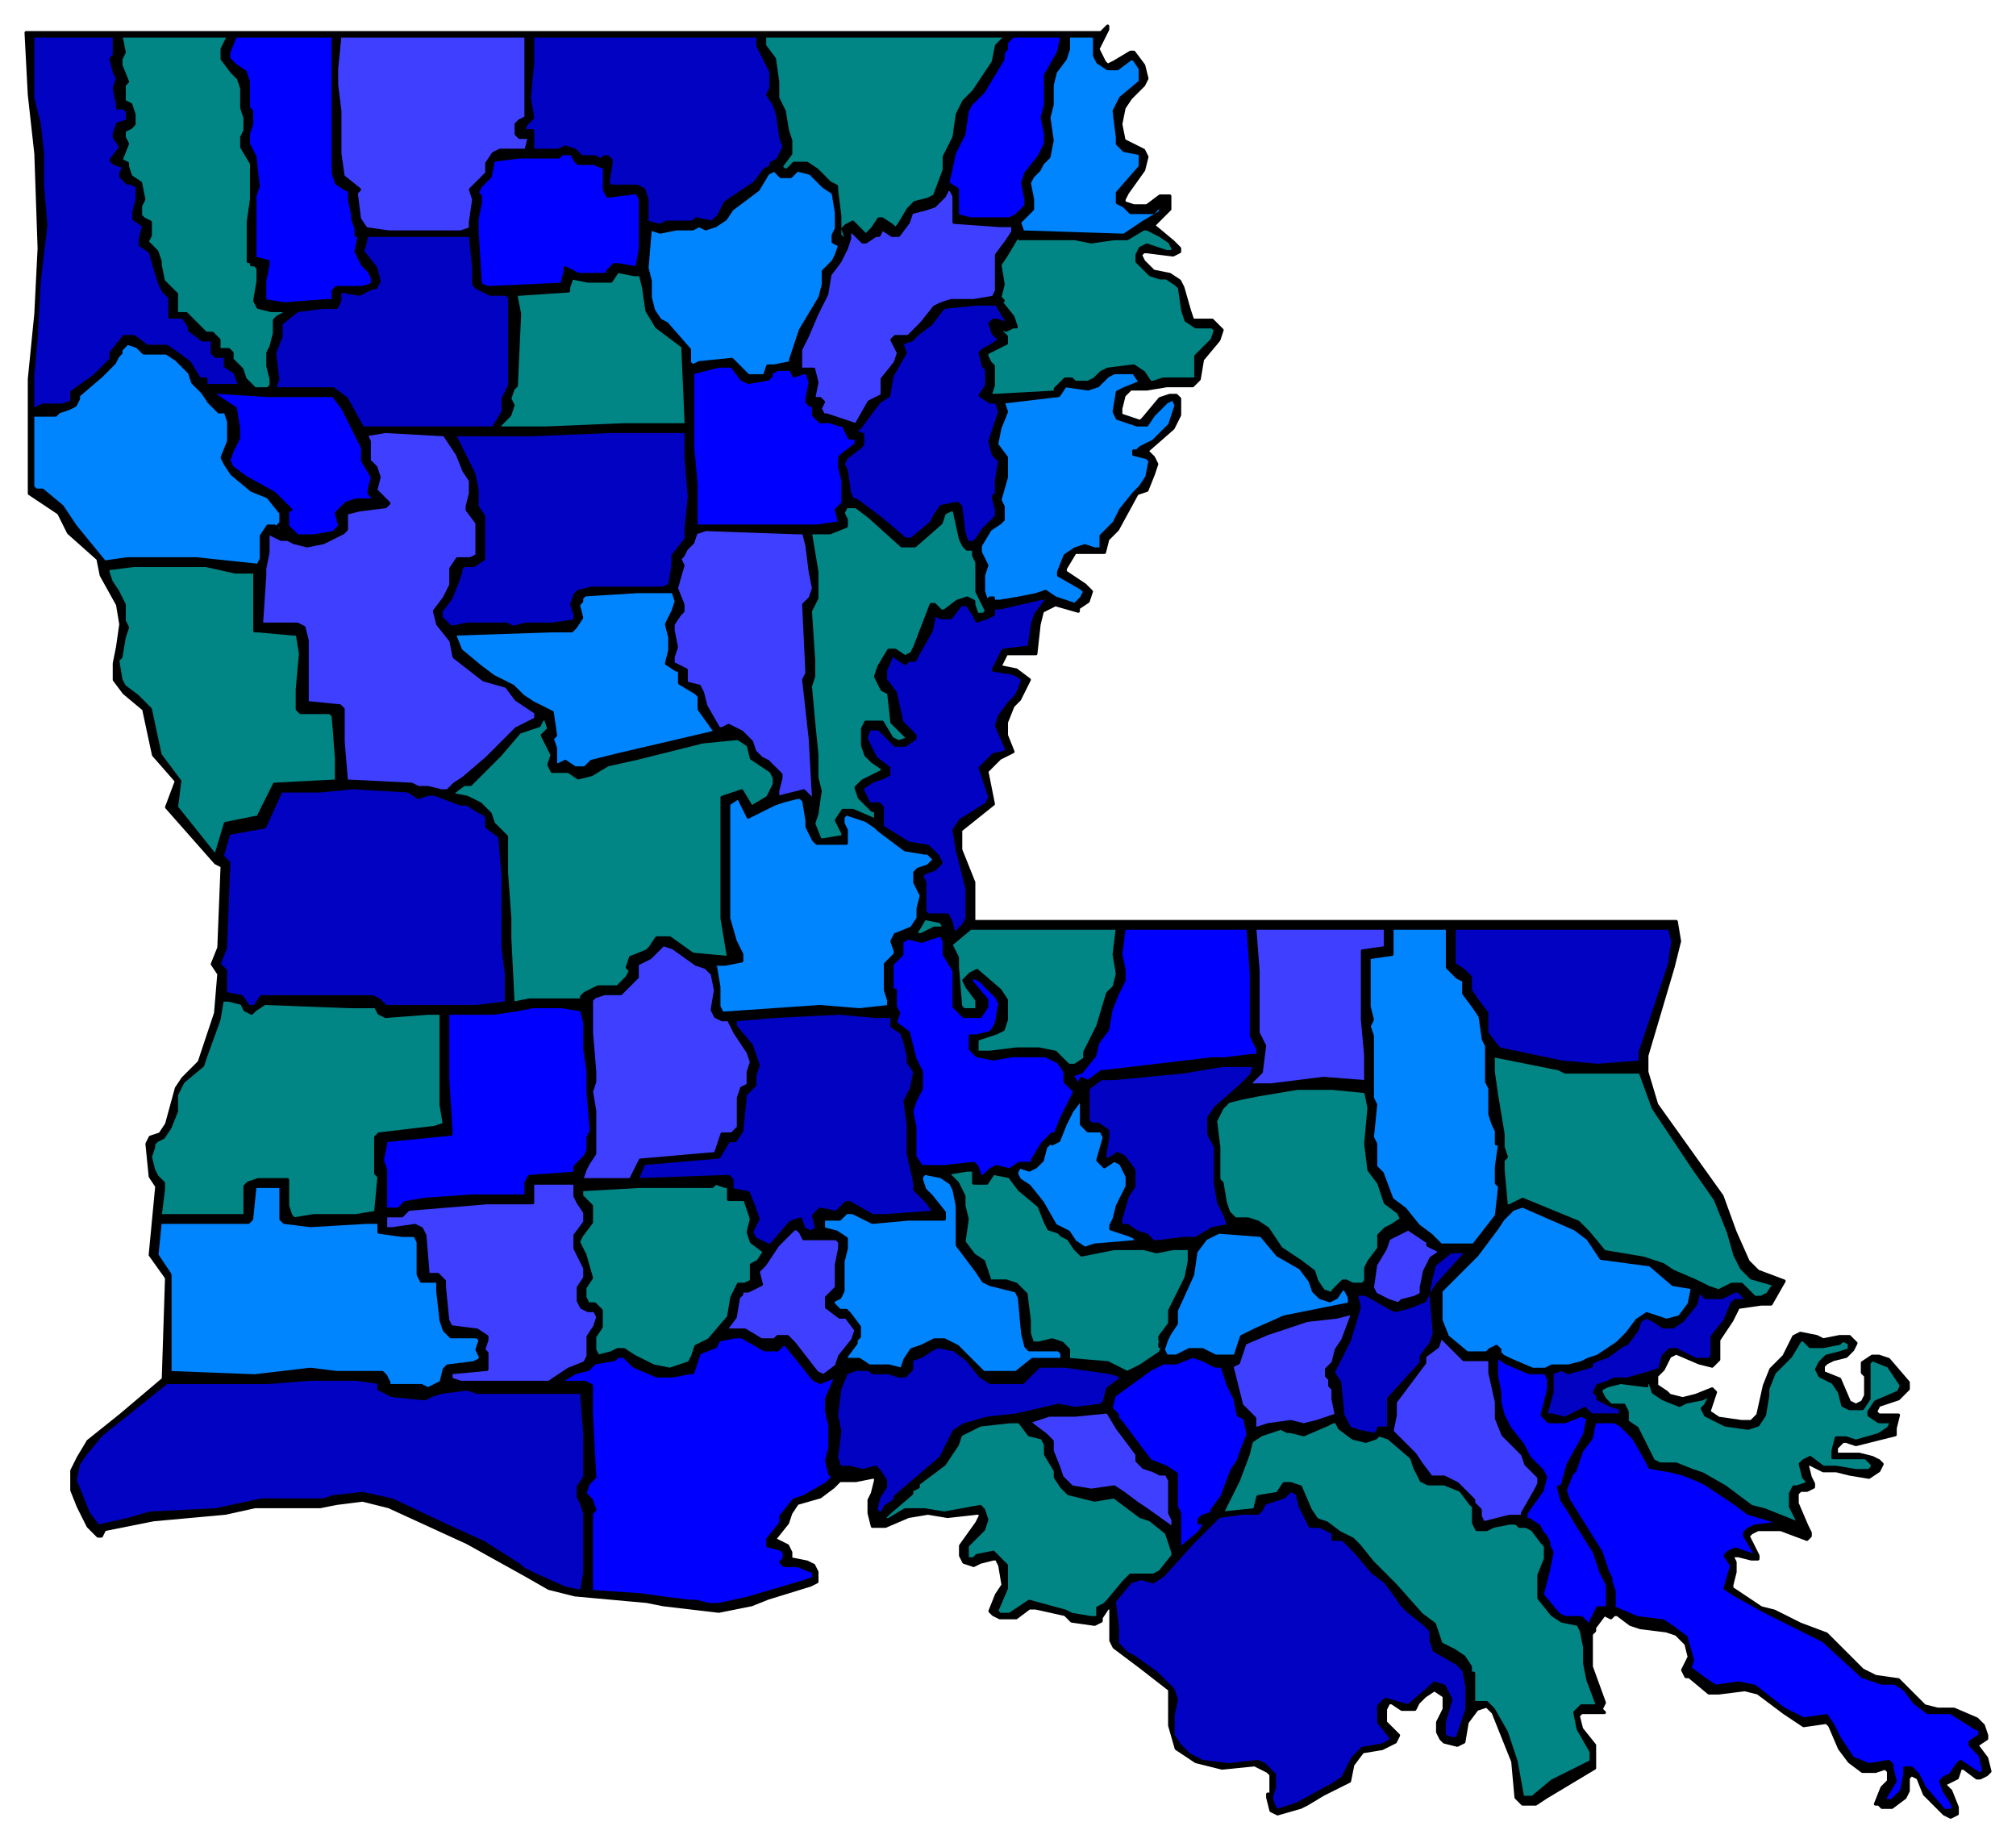 <svg xmlns="http://www.w3.org/2000/svg" fill-rule="evenodd" height="564" preserveAspectRatio="none" stroke-linecap="round" width="617"><style>.pen0{stroke:#000;stroke-width:1;stroke-linejoin:round}.brush2{fill:#028585}.brush3{fill:#0085ff}.brush4{fill:#00f}.brush5{fill:#3f3fff}.brush6{fill:#0202c2}</style><path class="pen0" style="fill:#000" d="m389 554-1-4v-1h1v-6l-1-1-4-2-10 1-8-2-6-4-2-7v-11l-9-7-8-6-1-2v-10h0-1l-2 3v1l-2 1-7-1-2-2-9-2h-2l-4 3h-5l-2-1-1-1 2-5 2-3-1-6-1-2h-1l-4 1-2 1-3-1-1-2v-3l5-7 1-2v-1h-1l-9 1-6-1-6 1-7 3h-4l-1-4v-4l1-2 1-4v-1h-1l-5 1h-5l-2 2-4 3-7 2-2 3-1 3-4 5 4 2 1 2v2l5 1 2 1 1 2v3l-2 1-13 4-5 2-10 2-17-2-5-1-22-2-8-2-7-4-18-10-24-11-8-2-8 1-5 1H78l-9 2-22 2-15 3-1 2h-1l-3-3-3-6-2-5v-6l2-4 3-5 10-8 13-11 1-31-5-7 2-21-2-3-1-10 1-2 3-1 2-3 3-11 2-3 5-5 5-15 1-12-2-3 2-5 1-25-2-1h0l-15-17 3-8-7-8-3-14-6-5-3-4v-5l1-5 1-7-1-6-5-9-1-5-9-8-3-6-9-6v-35l2-20 1-20-1-29-2-18-1-19h329l1-1 1-1v1l-1 2-2 4 2 4 1 1 2-1 5-3h1l3 4 1 4-1 2-4 4-2 3-1 5 1 5 2 1 2 1 2 1 1 2-1 4-5 7-1 2v1l3 1h4l4-3h3v4l-5 5 6 5 2 2v1l-2 1-8-1h-1l-1 1 1 2 3 3 5 1 3 2 1 2 2 7 1 3h6l1 1 2 2-1 3-5 6-1 6-2 2h-8l-6 1h-5l-2 2-1 4v2l3 1 3 1 1-1 5-6 3-1h2l1 1v5l-2 4-8 7 2 2 1 2-1 3-2 5-3 1-6 11-3 3-1 4h-9l-3 5v1l6 4 2 2-1 3-3 2v1l-7-2-4 2-1 4-1 9h-9l-2 4 5 1 4 3-2 4-1 2-2 2-2 5v4l2 5-2 1-2 1-4 4 2 10-10 8v6l4 10v12h215l1 6-2 8-8 27v5l3 10 20 28 4 11 4 9 3 3 8 3-4 7h-3l-7 1-2 4-4 6v6l-2 2-4-1-7-3-2 1-2 4-2 2v3l3 2 1 1 4 1 4-1 5-2 1 1-1 3-1 3 3 2 7 1h3l2-2 2-9 2-5 4-4 3-6 2-1 5 1 2 1 5-1h3l2 2-1 2-2 2-4 1-2 1-1 1v2l5 2 3 7 2 1 2-1 1-2v-6l-1-1v-3l3-2h2l3 1 6 7v2l-3 3-6 2-1 2 1 1h6l-1 4v2l-4 1-8 2-3-1h-1l-2 2v2h7l4 1 2 1 1 1-1 2-3 2-6-1-4-1h-4l-4-2h0-1l1 4 1 2v1l-2 1h-2l-1 1v3l3 7 1 2v1l-1 1-8-3h-7l-2 1-1 1 3 6v1h0-2l-4-1h-2l1 2v3l-1 4v1l9 6 4 1 8 4 8 3 11 11 4 2 7 1 8 8 4 1h5l7 3 2 2 1 3v1l-3 2 3 4 1 4-1 1-2 1h-1l-4-3h-1l-1 3-4 2 2 2 2 5v2l-2 1-2-1-6-6-2-5-2-1-1 1v4l-1 2-4 3h-3l-1-1h-1l2-5 2-2v-3l-1-1-3 1h-4l-4-3-3-4-3-7-1-1-7 1-6-4-8-6-4-1-8 1h-3l-6-5h-1l-1-2 2-4-1-4-3-3-3-1-8-1-3-1-4-3h-1l-1 1-2-1-3 4v1l-1 1h0v10l4 11h0l-1 2 1 1h-7l-1 1 1 4 4 5v7l-15 9-3 2h-4l-2-2-1-11-6-15-2-2-3 1-3 4-1 6-2 1-4-1-1-1-1-2v-3l2-4v-4l-3-2-3 2-2 2-1 2h-4l-3-2h-1l-1 2v4l3 3h0l1 1-1 2-4 2-6 1-3 4-1 5-8 4-5 3-2 1-7 2-2-1z"/><path class="pen0 brush2" d="m305 14-1 5-6 9-3 3-2 4-1 7-3 6v4l-3 8-2 1-4 1-2 2-3 5-1 1-1-1-3-2h-1l-2 3-2 2-3-3-1-1-2 1-1 1 1 3h-1l-1-1v-6l-1-8v-1l-2-1-4-4-3-2h-4l-2 2h-1l-1-1 3-4v-4l-1-3-1-6-2-4v-5l-1-7-3-4v-3h74l-3 3z"/><path class="pen0 brush3" d="m335 17 1 2 3 2h3l4-3h1l2 3v4l-6 5-2 4 1 8v2l2 2 5 1v4l-7 8v3l2 1 2 2h7l3-3h0l-1 3-5 3-6 4-31-1-1-3 4-4v-3l-1-5 1-2 1-1 1-1 1-2 2-2 1-5-1-7 1-4v-6l1-4 3-4 1-3v-4h8v6z"/><path class="pen0 brush4" d="m325 11-1 5-4 7v9l-1 4 1 5v3l-2 4-4 5-1 3 1 5v2l-3 3-2 1h-12l-4-1v-8l-3-2 1-4 1-5 3-6 1-7 1-2 4-4 3-5 3-5v-2l1-1v-2l2-2h15z"/><path class="pen0 brush5" d="M161 11v25l-2 1-1 1v3l1 1h3l-1 4h-8l-2 1-2 3v3l-5 5 1 3-1 7v2l-3 1h-22l-7-1-2-3-1-8 1-1-5-4-1-7V34l-1-8v-5l1-10h57z"/><path class="pen0 brush6" d="M232 13v1l4 8v5l-1 2 2 3 1 3 1 7 1 3-1 2-1 2-2 1v1l-2 1-3 4-9 6-2 4-2 2-5-1-1 1h-8l-2 1-4-1v-7l-1-3-2-1h-8l-1-1 1-6v-1l-1-1h-1l-1 1-2-1h-4 0l-1-1-1-1-3-1-2 1h-8v-6h-3l1-2 1-1 1-1-1-6 1-11v-8h69v2zM35 11v6l-1 1 1 4 1 2-1 3 1 5v1h2l1 1v3l-3 1-1 3v1l2 3-3 4 1 1 3 1-1 2v1l2 2h1l2 1v4l-1 4v2l3 2-1 4v2l3 2 2 7 1 3 1 2 1 1 1 1v6h4l2 3v1l4 3h3v4l1 1h3v3l3 2 1 3 1 1H63v-2h-2l-3-5-4-3-3-2h-6l-4-3h-3l-4 5v2l-5 5-7 5v3l-3 1h-6l-2 1h-1v-10l1-11 1-18 2-17-1-12V47l-1-9-2-8V11h25z"/><path class="pen0 brush4" d="M102 32v21l1 3 3 2h1v3l1 5v1l1 3v2h1l-1 5 2 4 2 2 1 2v2l-3 1h-8l-1 1v3h-2l-13 1-6-1v-6l1-5v-1l-4-1V60l1-3-1-9-2-4v-3l1-3v-4l-1-1v-8l-1-3-3-2-2-2v-2l2-5h30v21z"/><path class="pen0 brush2" d="m70 11-2 4v3l3 4 2 2 1 3v6l1 3v4l-1 2v3l3 5v11l-1 7v12h1v1h1l1 1v4l-1 6 1 2 4 1h4v1l-2 1-1 1v3h0v1l-1 4-1 2v4l1 4v2l-1 1h-4l-3-3-1-3-1-1-2-2v-2l-1-1h-3v-3l-2-2h-2l-3-3-2-2-1-1h-3v-6l-4-4-1-5v-1l-1-3-3-3 1-2v-4l-2-1-1-1v-3l1-2-1-5-3-2-1-3v-1l-2-1 2-5-1-2v-2l2-1 1-1v-3l-1-3-2-1v-5l1-1-2-5v-2l1-2-1-5h33z"/><path class="pen0 brush4" d="m176 49 1 1h5l2 1h1v7l1 2 8-1h1l1 2v15l-1 6-6-1h-1l-2 2v1h-9l-4-2v1l-1 4-22 1h-1l-2-1-1-16v-4l1-5v-2l-1-1 1-2 3-3 1-5 8-1h12l1-1h3l1 2z"/><path class="pen0 brush3" d="m242 54 2-2 4 1 1 1 3 3 3 2 1 6v5l-1 2v2l2 1-1 3-1 2-3 3v4l-1 4-6 10-3 9v1l-5 1h-2l-1 3h-5l-4-4-1-1-10 1-2 1-1-1v-4l-7-8-2-1-2-3-1-4v-5l-1-4 1-12 3 1 5-1h5l2-1 2 1 3-1 3-2 2-3 8-6 3-5 2-1 2 2h3z"/><path class="pen0 brush5" d="M292 60v8l14 1h4v2l-2 3-3 4v11l-1 2h0l-6 1h-7l-3 1-2 1-4 5-3 3-1 1h0-4l-1 1 2 4-1 3-4 5v5l-4 2-4 7h0l-9-3h-1l-1-2 1-2-1-1h-2l1-5-1-4h-4v-6l2-4 3-7 3-6 1-6 3-4 1-2 1-2 1-3v-2h1l2 2 1 1h1l3-2h1l1-2h0l3 2h2l3-4 1-3 4-1 3-1 3-3 1-2h1l1 2z"/><path class="pen0 brush2" d="m358 74 1 2v1h-2l-6-2-2 1-1 2v2l4 4 3 1h2l3 2 1 1 1 7 1 3 3 2h5l1 1-1 3-5 5v7h-10l-3 1h-1l-2-3-3-2-8 1-2 1-2 2-2 1h-4l-1-1h-2l-3 3v1l-18 1h-2 0l1-3v-6l-1-1-1-2v-1l4-2 2-1v-2l-3-3h0l3 1 2-1h1l-1-3-4-5h1l-1-1 1-4-1-6 2-3 3-5 1-1h0v1h17l5 1 7-1h4l5-3h1l4 2 3 2z"/><path class="pen0 brush6" d="m144 72 1 10v5l1 1 4 2h5l1 1v27l-2 4v4l-3 5h-40l-5-9-4-3H84l1-3-1-8 2-5v-4l5-4 8-1h4l1-2v-2h0v-1l6 1 4-2h1l1-2-1-4-4-5 1-4v-1h32z"/><path class="pen0 brush2" d="m196 84 1 4 1 7 3 5 8 6 1 23v1h-19l-24 1h-14v-1l3-3 1-3-1-2 1-3 1-1 1-22-1-5v-1h1l15-1v-1l1-3 5 1h7l2-3 5 1h2z"/><path class="pen0 brush6" d="M308 98v1l-3-1h-1l-1 1 1 3 2 2h0l-3 2-2 1-1 1 1 4 1 1v5l-2 3 3 2h2l1 3-3 9 1 4 2 2-1 6v4l-1 1 1 4v2l-2 2-2 2-2 3-1 1h-2l-1-3-1-8-1-1-5 1-2 3-1 2-6 5h-2l-7-6-8-6h-1l-1-2-1-7-1-2 1-2 4-3 1-1v-3l-2-1v-1h1l6-8 3-2 1-6 4-7-1-3 3-1 2-2 4-3 3-4 1-1 10-1h6l3 5z"/><path class="pen0 brush3" d="M44 108h7l3 2 4 4 1 3 3 3 2 3 3 3h2l1 3v6l-2 5 1 2 2 3 6 5 5 2 4 5v3h0l-1 1h1v2l-2-2h-2l-2 3v7l-1 2-19-2H39l-7 1-9-11-4-6-6-5h-2l-1-1v-22h7l1-1 3-1h0l2-1 1-2v-1l7-6 4-4 1-2 1-1v-1l2-2 3 1 2 2z"/><path class="pen0 brush4" d="m227 116 2 1 6-1 1-1v-1l2-1h4l1 2 3-1h1l1 3-1 5h0v1l1 1h1v3l2 2h3l3 1h1l2 4h2v2l-4 3-1 1v3l1 4v7l-2 2 1 4-7 1h-37 0v-13l-1-11v-23h0l8-2h4l3 4z"/><path class="pen0 brush3" d="M349 117h0l-5 2-2 1-1 6 1 2 6 2h3l2-3 4-4 2-1h0l1 2-2 6-5 5-4 2-1 1h-1 0v1l4 1 1 1-1 5-2 3-2 2-4 5-2 4-4 4v4h-2l-3-1-3 1-3 2-2 5v1l7 4 1 1-1 2-2 2-3-1-3-1-3-2-3 1-5 1-6 1h-2v-1h-1 0l-1 1-1-3v-5l1-3-1-2-1-2v-2l3-5 3-2 1-1v-4l-1-2 2-7v-6l-3-4 1-5 2-5-1-3 17-2 2-3 7 1 3-1 3-3 2-1h6l2 3z"/><path class="pen0 brush4" d="M82 121h20l3 4 3 6 3 6v4l3 5-1 4v1l2 2h-6l-3 1-3 3 1 4h0l-2 2-6 1h-5l-1-1-2-2v-5h1l-2-2-3-3-9-5-4-3-1-2 1-3 2-4v-3l-1-6-3-2-3-2h-1l1-1 16 1h0z"/><path class="pen0 brush6" d="M210 136v4l1 12-1 10v3l-4 5v3l-1 6-2 1h-22l-4 1-1 1-1 3 1 3v2l-7 1h-8l-4 1-2-1h-12l-5 1h0l-3-3v-2l3-4 2-5 1-3v-1l1-1h3l3-2v-13l-2-3v-5l-1-5-6-12h24l24-1h23v4z"/><path class="pen0 brush5" d="m140 139 2 5 2 3v4l-1 4v1l3 4v10l-2 1h-4l-2 3v5l-2 4-3 4 1 4 4 5 1 5 9 7 7 2 3 4 6 4v2l-6 3-9 9-7 6-3 2-2 2h-2l-4-1h-3l-2-1-20-1-1-12v-10l-1-1-10-1v-19l-1-4-2-1H80l1-15v-2l1-5v-6l4 2h2l2 1 4 1 5-1 6-3 1-1v-5l4-1 8-1 1-1-1-1-2-2-1-1 1-4-1-3-2-2v-6l-1-2 6-1 18 1 4 6z"/><path class="pen0 brush2" d="m266 158 10 9h4l8-7 1-3 2-1h1l2 9 1 2 1 1h2v2l1 2v9l3 6-1 1h-2l-1-3v-1l-2-1-3 1-4 3h-1l-1-1-1-1h-1l-5 13-1 2-2 1-3-2h-2l-3 5-1 3 2 4 2 1 1 9 5 5-3 1-2-1-3-5h-5l-1 2v5l1 3 2 2 3 2v1l-6 3-2 2 1 3 3 3 1 1h1v3l-7-3h-3l-2 3 2 4v1l-6 1h-1l-2-5 1-3 1-7-1-4v-7l-1-10-1-11 1-3v-5l-1-15 2-4v-8l-2-12h6l5-2v-2l-1-2 1-2h3l4 3z"/><path class="pen0 brush5" d="M245 163h1l1 4 1 8 1 5-1 3-2 2 1 21-1 2 2 18 1 18-1 1v-1l-2-2-8 2v-2l1-4v-1l-4-4-2-1-2-2-1-3-3-3-4-2-2 1h-1l-4-7-1-4-1-2-4-1v-4l-4-2v-2l1-3-1-5v-2l2-3 1-1v-2l-2-5 2-7-1-2 1-1 1-2 2-2 1-3 3-1 28 1h1z"/><path class="pen0 brush2" d="M72 175h6v18h1l11 1h1l1 6-1 11v6l1 1h9l1 1 1 13v7h0l-19 1-5 10-10 2-3 10-12-15 1-8-6-8-3-14-4-4-4-3-1-2-1-6 1-1 1-6 1-3-1-2v-5l-2-4-2-3-1-3v-1l8-1h22l9 2z"/><path class="pen0 brush3" d="m207 184-1 3-2 4 1 4v4l-1 4 3 2h1v4l5 3 1 1v4l5 7-30 7-8 2-2 2h-3l-3-2-2 1h-1v-5l-1-3h0l1-1-1-7-2-1-4-2-3-2-3-3-6-3-4-3-6-5-2-5 30-1h6l1-1 2-3-1-4 1-1v-1l1-1 16-1h11l1 3z"/><path class="pen0 brush6" d="M320 183v1l-3 4-1 3-1 7-8 1-3 6 6 1 2 1 1 1-1 3-1 2-2 2-3 4-1 3 3 7v1l-4 1-4 4 3 9-1 2-8 5-2 3 1 6 3 12v9l-1 2-3 3h0l-1-4-1-2h-6l-1-1v-9l-1-2 1-1 3-1 1-1 1-1-1-2-3-3-6-1-8-5v-6l-1-1h-3l-2-4v-1l3-2 3-1 2-1v-2l-4-3-2-4-1-2 1-3h3l3 3 1 1 1 1h3l3-2v-1l-4-4-2-9-3-4v-3l1-2 1-3 1 1 3 2 1-1h2l1-2 4-7 1-5 2 1h3l3-4h2l2 3 1 2 3-1 2-1v-2h2l13-3h1z"/><path class="pen0 brush2" d="m168 223-2 2 3 6-1 3 1 2h5l3 2 4-1 5-3 9-2 20-5 10-1h1l3 2 1 4 3 2 3 2 1 2v2l-2 4-5 3-3-5-6 2v37l2 12h0l-11-1-7-5h-4l-2 3-1 1-5 2-1 3 1 1-1 2-3 3h-6l-4 2-1 1v1h-16l-5 1-1-20v-6l-1-14v-11l-4-4-1-3-3-3-4-2-5-1 4-3h2l9-9 6-7 6-2 1-2h1l1 3z"/><path class="pen0 brush6" d="m128 244 3-1h2l8 3h2l3 2 2 1 1 1v3l4 3 1 12v22l1 8v9h-1l-8 1h-28l-2-2-2-1H80l-2 3h-2l-2-3-5-1v-7l-2-2 2-5 1-26-2-2 2-7 11-2 5-11h12l10-1 17 1 3 2z"/><path class="pen0 brush3" d="M247 251v2l2 4 1 1h9v-4l-1-2v-2l1-1 6 2 3 2 1 1 8 6 6 1h1l2 2-2 2-3 1-1 1v3l2 4-1 4v3l-2 3-5 2-1 2 1 3v1l-3 3v8l1 3v2h0l-9 1-12-1-29 2h-1l-1-2v-6l-1-6h-1v-1h4l5-1v-2l-2-4-2-7v-35l3-2 3 6 8-4 3-1 4-1h1l1 1 1 6z"/><path class="pen0 brush2" d="M289 284h0-3l-4 2h-2l3-5 5 1 1 2z"/><path class="pen0 brush6" d="m511 284 1 4-1 7-9 27v3l-13 1-11-1-19-4-1-1-3-4v-6l-3-4-2-3v-4l-2-2-3-2v-11h66z"/><path class="pen0 brush3" d="m443 296 3 3 2 1v4l3 4 2 3 1 7 1 2v11l1 2v8l1 3 1 2v4h1l-1 7v5l1 1-1 9-7 9h-10l-3-3-4-3-4-5-4-3-3-8-2-2v-7l-1-2 1-10-1-2v-19l-1-3 1-2-1-4v-15l7-1v-8h17v12z"/><path class="pen0 brush5" d="m424 290-7 1v21l1 11v8l-13-1-16 2h-7l4-4 1-8-2-4v-19l-1-13h40v6z"/><path class="pen0 brush4" d="M383 298v19l2 4v2h-2l-8 1h-4l-34 4-4 3-2-1-1 2-2-3h0l3-1 4-5 1-4 3-4 1-6 2-5 2-4v-3l-1-5 1-8h38l1 14z"/><path class="pen0 brush2" d="m341 292 1 6-1 4-2 2-3 10-4 8v2l-3 2h-2l-4-4-5-1h-7l-8 1h-4v-4l6-2 2-1 1-3v-6l-2-3-7-6-2 1-2 2 1 2 3 4v3h-4l-1-1-1-12v-3l-2-4 6-5h45l-1 8z"/><path class="pen0 brush4" d="M289 288v4l3 5v11l2 2 1 1h5l2-3v-2l-5-6 1-1 2 1 5 5 1 2-1 6-1 2-1 1-4 1h-2v4l2 2 5 1 6-1h10l4 2 2 3v3l1 1 2 2-1 2-3 6-2 5h-1l-3 3-3 5v1h-4l-3 2-4-1-2 1-2 2h-1l-1-3-1-1-9 1h-7 0l-2-3v-9l-1-5 1-3 2-4v-5l-2-4-1-4-1-4-4-3 1-3-1-2v-5h-1v-8l3-3v-4l2-1 4 1 6-2h0l1 2z"/><path class="pen0 brush5" d="m196 355-3 6h-15l1-3 1-2 2-3v-13l-1-6 1-3v-3l-1-12v-10l1-1 3-1h5l4-4 1-1v-4l2-1 2-1 3-3 1-1 3 1 7 5 3 1 2 2 1 5-1 6 1 2 2 1h2l2 4 4 6 1 3-1 3v4l-2 1-1 3v9l-2 2h-3l-2 6-23 2z"/><path class="pen0 brush6" d="m220 354 3-5h2l2-3 1-10h0v-1l2-2 1-1v-3l1-3-2-6-5-6v-2h0l12-1 20-1 11 1h5v3l3 2 1 3 1 4v2l2 3-1 5-2 4 1 7v9l2 9v2l4 4 2 3h-1l-14 1h-4l-7-4h-1l-3 3-5-1-2 2 1 4-2 1-2-1-1-3-3 1-6 7h-1l-4-2-1-2 2-4-1-3-2-5-5-1v-3l-1-1-28 1 2-5 23-2z"/><path class="pen0 brush2" d="m75 309 2 1 1-1 3-2 26 1h8l1 2 2 1 13-1h4v28l1 6-3 1-17 2-1 1v11l1 1-1 11-6 1H96l-6 1-1-1-1-3v-8h-9l-3 1-1 1v9H49l1-8v-2l-2-2-1-2-1-4 1-3v-1l1-1 2-1 2-3 2-5v-5l2-4 6-5 1-3 4-11 1-6h2l4 1 1 2z"/><path class="pen0 brush4" d="M179 313v8l1 7v6l1 12-1 2v4l-1 2-3 3v2l-14 1-1 2v4h-17l-14 1-6 1-2 2h-4v-12l-1-3 1-5v-1l20-2v-1l-1-16v-20h14l7-1 5-1h9l6 1 1 4z"/><path class="pen0 brush2" d="m486 377-3-3-17-7-4 2h-1l-1-11v-3l1-1-1-3v-4l-1-6-1-6-1-7v-5l20 4 2 1h23l4 11 12 18 7 10 4 10 2 7 2 4 3 3 7 2h0l-2 3-2 1h-2l-4-4h-3l-4 2-3-1-4-2-7-3-3-2-6-2-12-2-5-6z"/><path class="pen0 brush4" d="M468 420h5l1 2v3l-2 8 2 2h5l5-2 2 1-1 5-5 9-2 7h-1l1 4 2 3 3 5 5 8 2 6 1 2h2l-1-2-2-6-10-16h0l-1-3 2-5 1-1h0l2-6 3-4 1-5h6l2 1 4 4 4 7 1 2 6 1 4 1 5 2 2 1 9 6 4 3 10 3-8 1-2 1-1 1v1l3 5v1l-6-2-2 1-1 1 2 3-2 7 3 2 9 5 6 3 8 4 4 2 12 11 6 2h4l3 2 3 4 4 3h7l8 5h1v2l-3 2v1l3 3 1 4v1l-1 1-6-4-1 1-2 3-2 1-1 1 1 3 2 3 1 2-1 1h-2l-6-7-2-4-2-2h-2v2l-1 5-3 3h-2v-1l3-5-1-4v-1l-1-1-6 1-5-2-4-6-2-4-2-3-7 1-6-3-9-7-5-1-7 1-3-2-4-3h0-1l1-3-2-7-4-3-3-2-8-1-7-3h0v-5l-1-3v-1h-2l1 2v7h-3l-2 4v1h-1l-2-2h-5l-2-1-5-6 2-8 1-5-1-2v-1l-1-2-1-1-1-2-3-2h-1v-2l5-7 1-4-1-2-4-4-2-4-4-5-2-4-1-4v-3l-1-5v-6l3 2 7 3z"/><path class="pen0 brush3" d="m462 416-2-1-1-1v-1h0l-1-1-2 1h0l-1 1h-6l-6-5-2-5v-9l7-7 4-4 6-8 2-3 3-3 3-1 16 7 4 3 4 6 15 2 7 6 6 1-1 5-3 4-4 1-6-2-3 2-3 4-3 3-6 4-3 1-2 1-4 1h-5l-2 1h-4l-7-3z"/><path class="pen0 brush6" d="M475 426v-6l3-1 2 1 7-2v-1h0l2-1 3-1 4-3 2-1 3-4 1-3 2-1 2 1 3 2h3l3-2 4-5 1-4 2 2h5l4-2h1l2 2v1h-3l-1 1-2 5-4 5v6l-1 1h-4l-6-3h-2l-2 2-1 4-3 1-7 2h-4l-2 1-3 1-1 2h0l1 1h0v1l4 2 3 1v2h-9l-2-2-6 3-4-1h-2l2-7zm-92-97-3 3-8 7-2 3v5l2 4v11l1 6 2 4 1 3-5 1-5 3h-4l-8 1h-1l-2-2-3-1-3-2h-2v-2l2-7 2-3v-5l-3-4-2-1-3 2h0l-1-1 1-6v-2l-3-2h-2l-1-1v-10l4-3h4l21-2 12-2h10l-1 3z"/><path class="pen0 brush2" d="m419 339-1 11 1 8 3 4 2 6 4 3 1 2-3 2-2 1-2 2v4l-3 4-1 2v4l-1 1h-3l-2-1h-1l-3 3h0v1l-3-1-2-3-1-3-4-3-6-4-4-6-3-2-3-1h-4l-2-2-1-3-1-6-1-1v-10l-1-8 2-4 2-2 4-1 5-1 12-2h11l10 1 1 5z"/><path class="pen0 brush3" d="m331 344 2 2h4l1 2-2 7 1 1 1 1 3-2 2 1 2 4v3l-3 6-1 4-1 2v1l3 1 3 1 2 1-1 1-12 1-3 1-3-2-2-3-4-2-4-7-4-5-3-2-1-2 1-2 3 1 2-1 2-2 1-4 1-1v-1l1 1 2-1 2-5 2-4 3-4v-1 9z"/><path class="pen0 brush2" d="M298 360v2h4l2-3 5 1 3 4 6 5 2 5 1 2 3 1 1 1 2 1 2 3 2 2 10-2h9l4 1 5-1h5v4l-1 5-5 10v4l-3 4v1h1l-1 1v1h1l-1 2-6 4-4 2-6-3-12-1v-3l-2-2-3-1-4 1h-2l-1-3v-4l-1-8-3-3-3-1h-5l-1-3-1-3-3-2-3-4 1-7-1-4v-3l-2-4-3-3 6-1h2v2z"/><path class="pen0 brush3" d="m291 362 1 2 1 5v12l6 8 2 3 2 1 8 2 1 2 1 11 1 4 1 1h9l1 1v2h-9l-5 4h-10l-8-8-4-2h-3l-4 2-3 1-2 3-1 3h0l-4-1h-6l-3-2h-4v1-2l3-4v-1l1-1v-3l-3-4-1-1h-2l-1-1-1-1v-1l2-1 1-2v-9l1-4v-3l-3-2-4-1v-3h5l2-2h2l6 3 11-1h11v-2l-4-5-2-2-1-3v-1l1-1 5 1 3 2z"/><path class="pen0 brush5" d="m176 366 1 2 2 3v3l-3 4v4l3 6v3l-2 3v4l1 2 2 1h2l1 2-1 3-2 3v6l-1 2-5 2-6 4h-27l-3-1h0v-2l11-1v-5l-1-1 1-3v-1l-3-2-8-1-1-2-1-10v-2l-2-2h-3l-1-12-1-2-2-1-7 1h-2v-4h5l2-2 24-2h14v-6h13v4z"/><path class="pen0 brush2" d="M222 363h1v4h5l2 6-1 4 1 3 4 3-2 3-2 1v5l-2 1h-2l-2 4-1 6-6 7-4 2-1 3-1 2-6 2-5-1-6-3-3-2h-2l-2 1-4 1-1-2v-4l2-3v-5l-2-2h-2l-1-2v-3l2-3-2-7-1-2-1-2 1-2 3-4v-5l-3-3v-2h0l18-1h22l1-1 3 1h0z"/><path class="pen0 brush3" d="m86 373 1 1 8 1 17-1h4v3h0l7 1h4l1 2v10l1 2h5v3l1 9 1 3 2 2h8l1 1-1 3 1 2v1l-2 1-8 1-1 1-1 4-4 2-2-1h-10v-1l-1-2-1-1h-14l-8-1-17 2-26-1v-30l-4-6 1-10h27l1-1 1-10h8v10z"/><path class="pen0 brush5" d="M437 380v1l4 2-3 2-2 4-1 5v2l-2 1-4 1-1 1-3-1-4-2-1-2 1-7 3-5 1-3 6-3h0l6 4zm-192-3 1 2h10l1 1v2l-1 5v7l-1 1-2 2v3l4 3h2l3 4-1 3-4 5-1 3-4 3-2-1-7-9-1-1-1-1h-3l-1 1h-4l-5-3h-6l3-4 1-6 1-1v-1h2l4-2-1-4 2-2 4-6 5-5h1l1 1z"/><path class="pen0 brush3" d="m391 384 7 4 3 4 1 3 2 2 3 1 2-1 2-3 1 1 1 2v2l-20 4-9 4-2 1-2 1-1 3-1 3h-6l-4-2h-4l-4 2h-3l-1-2 1-3 1-2 2-3v-4l5-11 1-7 3-4 4-2 13 1 5 6z"/><path class="pen0 brush6" d="M425 428v9h-3l-1 2-5-1-3-1-1-2-1-2-1-10-2-3 1-2 2-4 2-4 3-10-1-4h3l7 4 2 1 4-1 5-2 1-2 1-5 1-4 5-4h5l-9 10-2 3 1 12-1 3-3 4v2l-10 11z"/><path class="pen0 brush5" d="M436 417v-2l4-3 1-3 7 7h8v4l2 9v5l2 5 6 6 1 3 4 4v2l-1 2-4 7v1h-4l-8 2-1-2v-2l-2-2h0v-1l-3-3-2-2-4-2h-4l-3-4-2-3-7-7 1-5v-4l9-12zm-25-7-2 3-1 4-2 2v2l1 1v2l1 1v3l1 5-6 2-4 1-4-1-7 1-3 1h-1v-3l-4-4-3-12 2-1 2-6 7-3 12-4 9-1 4-1h1l-3 8z"/><path class="pen0 brush4" d="m238 413 2-2 1 1 8 10 2 1 5-2-3 7v4l1 4v7l-1 4 1 4 1 1-2 2-7 4-3 1-4 5v2l-4 5v2l4 1 1 1v2l-1 1 1 1h4l5 2v2l-3 1-17 5-9 2h-3l-4-1h-2l-8-1-7-1-15-1v-24l1-1-1-3-2-2 1-3 2-2-1-19v-9l-2-1h-8l5-3 4-1 2-2 6-1 1-1h2l3 3 7 3h5l5-1h1l1-3 1-3 5-2 1-2 5-1h2l7 4h4z"/><path class="pen0 brush2" d="m558 412 5-1 1-1 2 1v2l-3 1-4 1-2 2-1 2 1 2 2 1 2 1 2 3 1 4 2 1h4l2-3v-11h0l1-1 5 2 4 6-1 2-7 3-2 3v1l3 2h4l-1 2-3 2-7 2-3-1h-3l-1 4v2h10l2 2v1l-1 1h-4l-6-1h-4l-4-3-2 1-1 1 1 4 1 1v1l-3 1h-1l-1 2v4l2 4v1l-10-4-4-1-8-6-7-4-3-1-5-2h-5l-2-1-5-10-3-2v-3h0l-1-2h-4l-2-2-1-2v-1l2-1 4-1 8 1v-1h1l1 3 3 2 5 2 2-1 5-1 2-1v1l-1 2-1 1 1 2 6 3 7 1 3-1 2-3 1-6v-2l2-5 5-5 3-5h1l2 2h4z"/><path class="pen0 brush6" d="m296 416 4 5 3 2h10l5-5h8l14 2 3 1v1l-4 3-1 4-1 1-8 1-5-1-13 3-9 1-7 2-3 2-4 8-14 12v1l-3 2-1 2h-1 0l-1-1 1-4 2-3v-2l-2-3-1-1-4 1-4-1h-3l-1-3 1-8-1-5 1-8 2-5 3-1h4l1 1h5l3 1h2l2-2v-3l3-1 3-2 2-1 5 1 4 3z"/><path class="pen0 brush4" d="M372 418h2l2 6 2 4 1 5 2 1 1 5-2 5-1 3-2 3-3 8-3 4v1l-3 1-1 1v1h2l-2 3-6 5v-11l-1-2v-10l-3-2-5-2-9-12-1-1v-1l-2-2 1-4 11-8 4-2h4l5-2 3 1 4 2z"/><path class="pen0 brush6" d="M116 423h0v1h0v1l4 2 10 1 2-1 3-1 8-1 3 1h32l1 13v13l-2 3v3l1 2 1 3v18l-1 6-5-1-9-4-4-2h0l-1-1-11-7-11-5-17-8-9-2-9 1-3 1H80l-14 3-20 1-7 2-9 2-3-4-4-10 1-5 2-3 5-6 20-16h31l13-1h14l7 1z"/><path class="pen0 brush5" d="m342 437 6 8v2l2 2 3 1 2 1h2l1 2v10l1 2v3l-1-1-7-5-3-2-4-3-3-2-7 1-6-1-3-3-1-3-2-5v-3l-2-2-4-3-1-1 6-2h8l10-1h0l3 5z"/><path class="pen0 brush2" d="m315 439 4 1 1 2v3l3 5v2l2 3 2 2 8 2 6-1 8 6 3 1 5 4 2 6v1l-4 5-2 1h-7l-2 2-5 6-1 1-2 1v3h-2l-6-1-2-1-11-3-6 4h-3l-1-1 3-7v-7l-3-3-1-1-5 1-1 1h-2v-4l5-5 1-3-1-3-1-1-11 2-6-1h-6l-5 3h-2l2-2 7-6v-1l2-1v-1h0l8-6 4-6 1-3 6-3 9-1h3l3 4zm95-2 4 3 4 1 3-1 1-1 3 1 7 6 1 3 2 4 2 1h5l5 2 3 4h0l1 1h0v5l1 2h3l2-1 5-1h2l1 1h2l2 1 3 4 1 1v4l-2 5v7l4 5 3 2 5 1 1 2 1 5v5l1 5 3 8h-5l-2 2 1 5 4 7v3l-8 4-4 2-6 5h-3l-2-11-3-9-4-7-2-2h-4v-9h-1v-2l-2-3-3-2-4-2-2-6-4-3-8-9-5-5-2-2-4-5-2-2-4-2-4-3-3-1-2-3-3-7-3-1h-2l-2 3-6 1-1 4-10 1 2-4 3-6 3-8 1-4h0l3-2 6-2 2 1h1l4 1 7-3 2-1h1l1 2z"/><path class="pen0 brush6" d="m390 553 1 1 6-2 11-6 3-2 3-6 3-3 6-1 2-1 1-1-4-5v-5l2-2 7 2 7-6 1-1 3 1 1 2 1 2-2 7v4l2 1h2l3-9v-7l-1-5-2-2-7-4-1-3v-3l-2-2-5-4-2-2-2-3-3-4-4-3-5-6-2-2-2-2h-3v-2l-4-2h-3l-3-6-1-4-2-1-2 2-3 1-3 1-1 2-1 1h-5l-7 1-8 8-9 10-3 2-4-1-3 1-5 6 1 8v5l3 3 2 1 7 5 5 5 1 3-1 5v6l2 3 3 3 4 2 8 1 9-1 2 1 3 3v4l-1 3 1 3z"/></svg>
